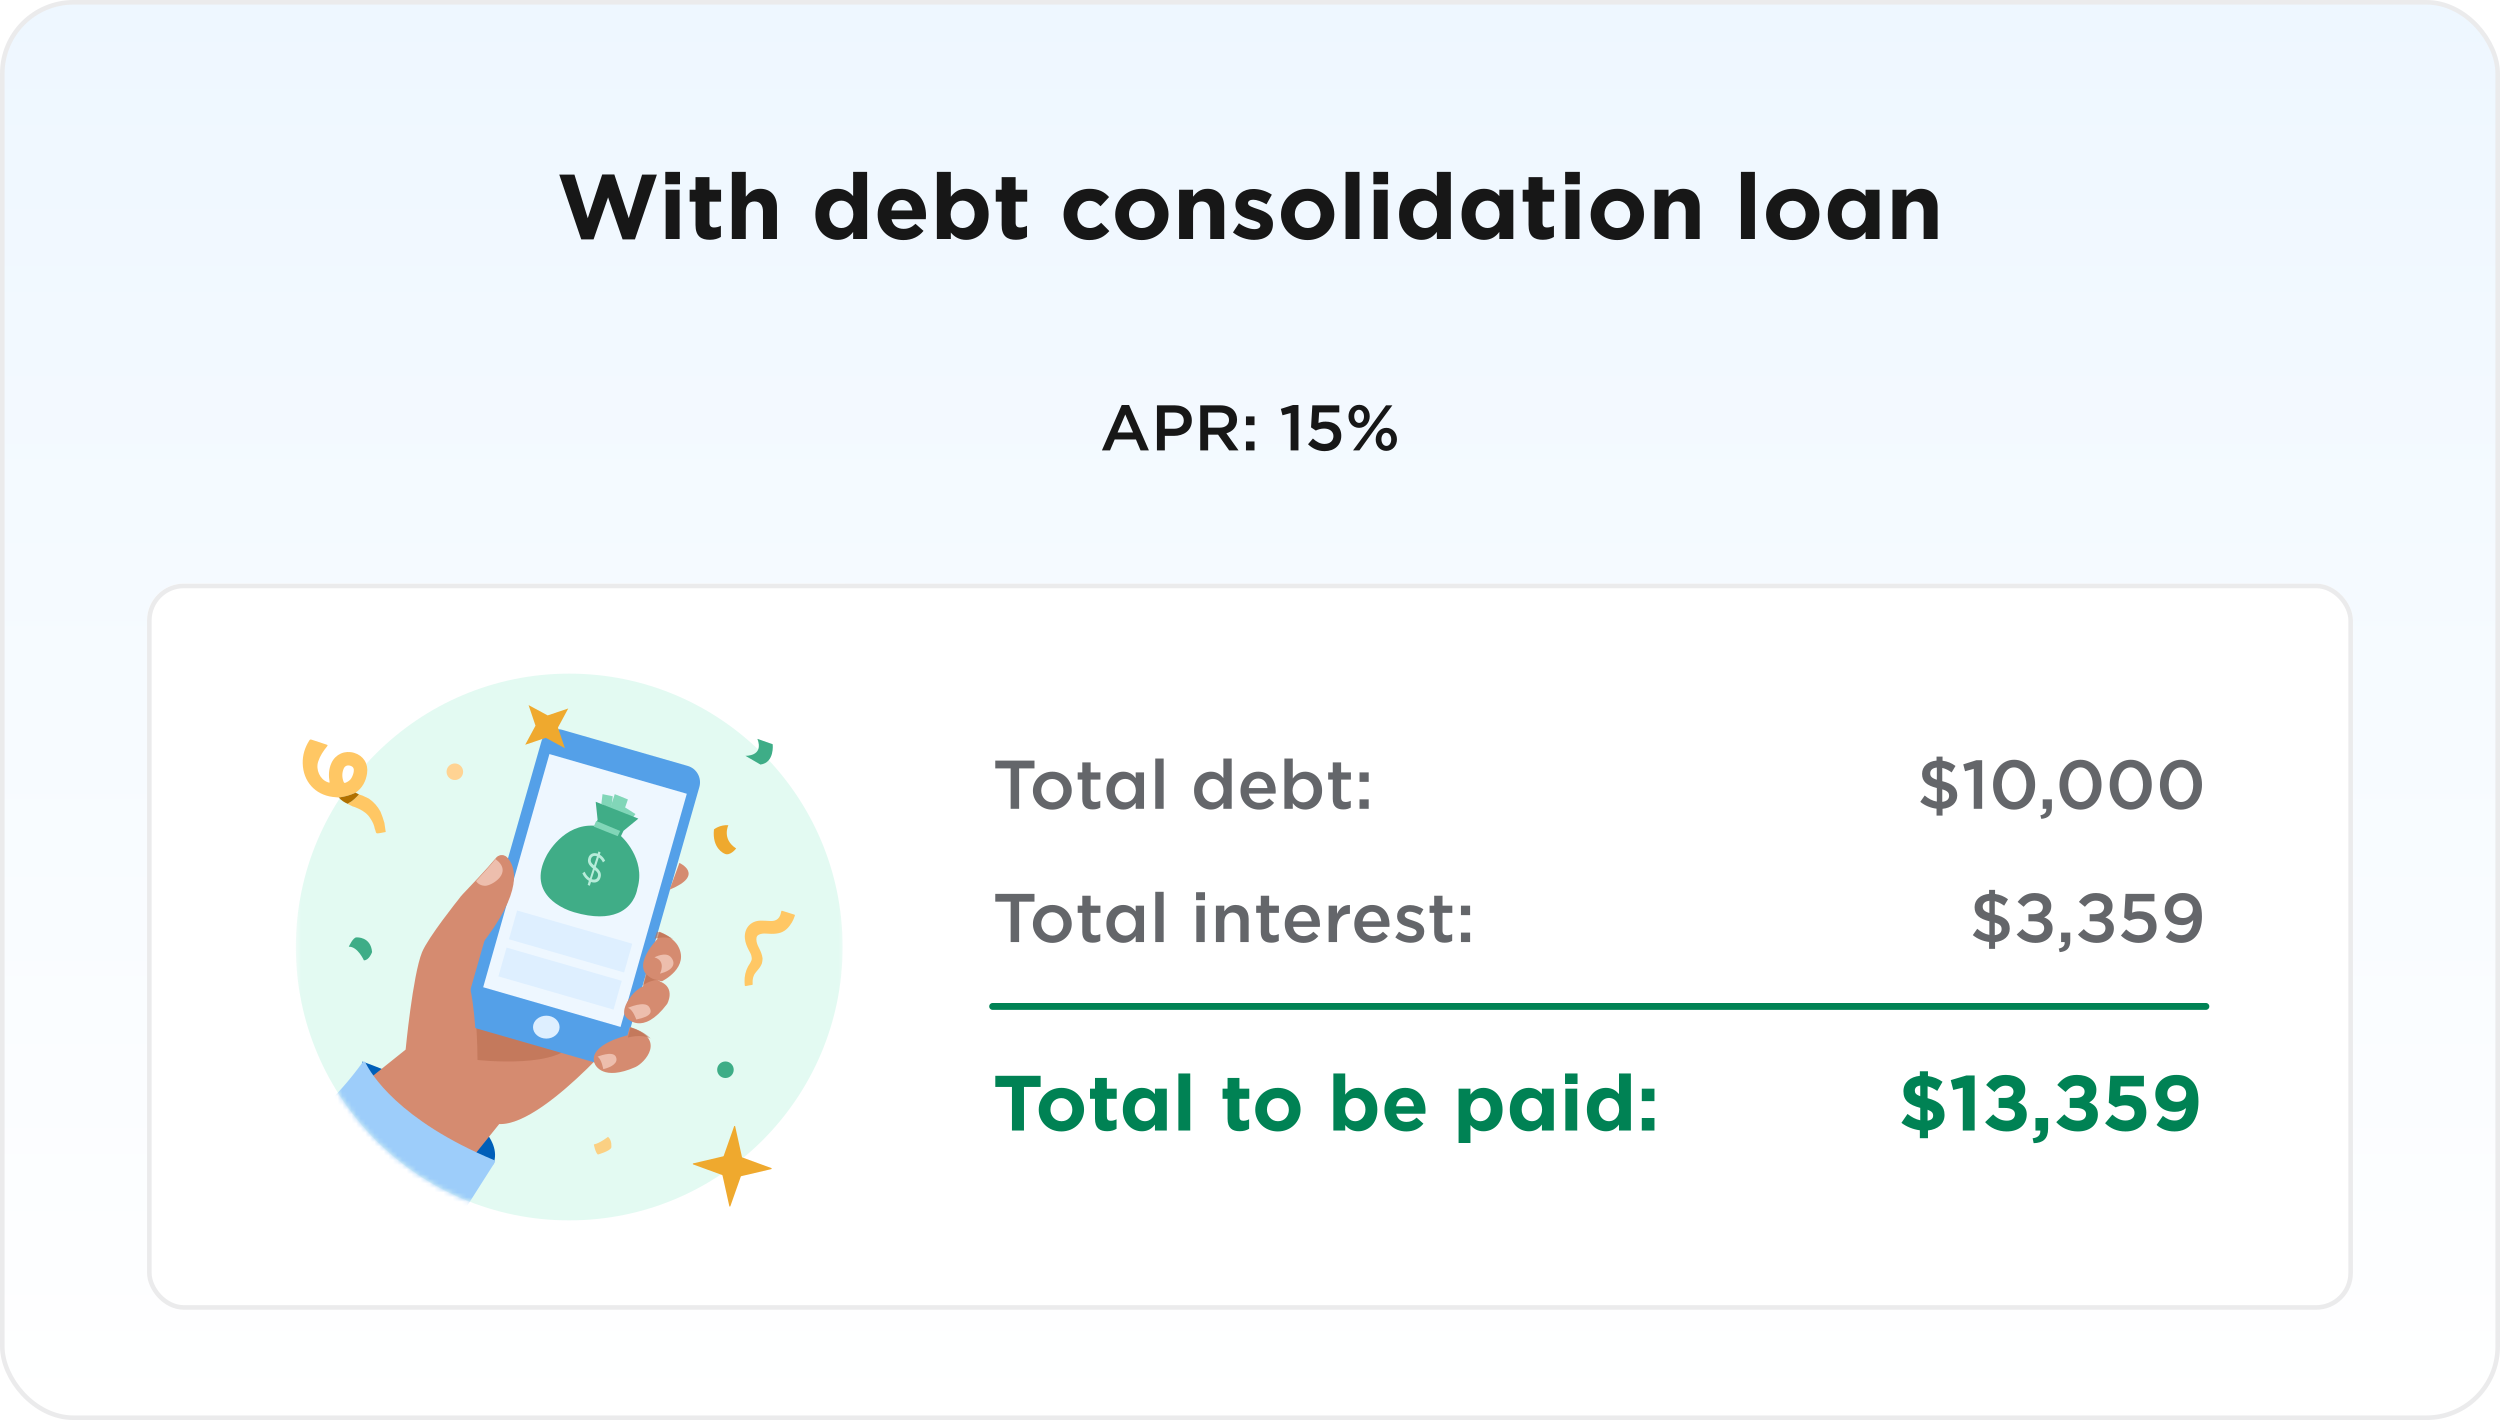 <svg width="544" height="309" viewBox="0 0 544 309" fill="none" xmlns="http://www.w3.org/2000/svg">
<rect x="0.5" y="0.5" width="543" height="308" rx="15.5" fill="url(#paint0_linear_4557_18614)"/>
<rect x="0.5" y="0.5" width="543" height="308" rx="15.5" stroke="#EBEBEC"/>
<path d="M126.479 52.1L121.699 38H124.999L127.899 47.48L131.039 37.96H133.679L136.819 47.48L139.719 38H142.939L138.159 52.1H135.479L132.319 42.94L129.159 52.1H126.479ZM144.768 40.1V37.4H147.968V40.1H144.768ZM144.848 52V41.28H147.888V52H144.848ZM154.463 52.18C152.603 52.18 151.343 51.44 151.343 48.96V43.88H150.063V41.28H151.343V38.54H154.383V41.28H156.903V43.88H154.383V48.46C154.383 49.16 154.683 49.5 155.363 49.5C155.923 49.5 156.423 49.36 156.863 49.12V51.56C156.223 51.94 155.483 52.18 154.463 52.18ZM159.244 52V37.4H162.284V42.8C162.984 41.9 163.884 41.08 165.424 41.08C167.724 41.08 169.064 42.6 169.064 45.06V52H166.024V46.02C166.024 44.58 165.344 43.84 164.184 43.84C163.024 43.84 162.284 44.58 162.284 46.02V52H159.244ZM182.301 52.2C179.801 52.2 177.421 50.24 177.421 46.66V46.62C177.421 43.04 179.761 41.08 182.301 41.08C183.921 41.08 184.921 41.82 185.641 42.68V37.4H188.681V52H185.641V50.46C184.901 51.46 183.881 52.2 182.301 52.2ZM183.081 49.62C184.501 49.62 185.681 48.44 185.681 46.66V46.62C185.681 44.84 184.501 43.66 183.081 43.66C181.661 43.66 180.461 44.82 180.461 46.62V46.66C180.461 48.44 181.661 49.62 183.081 49.62ZM196.577 52.24C193.357 52.24 190.977 49.98 190.977 46.7V46.66C190.977 43.6 193.157 41.08 196.277 41.08C199.857 41.08 201.497 43.86 201.497 46.9C201.497 47.14 201.477 47.42 201.457 47.7H193.997C194.297 49.08 195.257 49.8 196.617 49.8C197.637 49.8 198.377 49.48 199.217 48.7L200.957 50.24C199.957 51.48 198.517 52.24 196.577 52.24ZM193.957 45.8H198.537C198.357 44.44 197.557 43.52 196.277 43.52C195.017 43.52 194.197 44.42 193.957 45.8ZM210.242 52.2C208.622 52.2 207.622 51.46 206.902 50.6V52H203.862V37.4H206.902V42.82C207.642 41.82 208.662 41.08 210.242 41.08C212.742 41.08 215.122 43.04 215.122 46.62V46.66C215.122 50.24 212.782 52.2 210.242 52.2ZM209.462 49.62C210.882 49.62 212.082 48.46 212.082 46.66V46.62C212.082 44.84 210.882 43.66 209.462 43.66C208.042 43.66 206.862 44.84 206.862 46.62V46.66C206.862 48.44 208.042 49.62 209.462 49.62ZM221.078 52.18C219.218 52.18 217.958 51.44 217.958 48.96V43.88H216.678V41.28H217.958V38.54H220.998V41.28H223.518V43.88H220.998V48.46C220.998 49.16 221.298 49.5 221.978 49.5C222.538 49.5 223.038 49.36 223.478 49.12V51.56C222.838 51.94 222.098 52.18 221.078 52.18ZM237.015 52.24C233.795 52.24 231.435 49.76 231.435 46.7V46.66C231.435 43.6 233.775 41.08 237.055 41.08C239.075 41.08 240.335 41.76 241.335 42.88L239.475 44.88C238.795 44.16 238.115 43.7 237.035 43.7C235.515 43.7 234.435 45.04 234.435 46.62V46.66C234.435 48.3 235.495 49.62 237.155 49.62C238.175 49.62 238.875 49.18 239.615 48.48L241.395 50.28C240.355 51.42 239.155 52.24 237.015 52.24ZM248.448 52.24C245.128 52.24 242.668 49.78 242.668 46.7V46.66C242.668 43.58 245.148 41.08 248.488 41.08C251.808 41.08 254.268 43.54 254.268 46.62V46.66C254.268 49.74 251.788 52.24 248.448 52.24ZM248.488 49.62C250.228 49.62 251.268 48.28 251.268 46.7V46.66C251.268 45.08 250.128 43.7 248.448 43.7C246.708 43.7 245.668 45.04 245.668 46.62V46.66C245.668 48.24 246.808 49.62 248.488 49.62ZM256.569 52V41.28H259.609V42.8C260.309 41.9 261.209 41.08 262.749 41.08C265.049 41.08 266.389 42.6 266.389 45.06V52H263.349V46.02C263.349 44.58 262.669 43.84 261.509 43.84C260.349 43.84 259.609 44.58 259.609 46.02V52H256.569ZM272.89 52.2C271.39 52.2 269.71 51.7 268.29 50.58L269.59 48.58C270.75 49.42 271.97 49.86 272.97 49.86C273.85 49.86 274.25 49.54 274.25 49.06V49.02C274.25 48.36 273.21 48.14 272.03 47.78C270.53 47.34 268.83 46.64 268.83 44.56V44.52C268.83 42.34 270.59 41.12 272.75 41.12C274.11 41.12 275.59 41.58 276.75 42.36L275.59 44.46C274.53 43.84 273.47 43.46 272.69 43.46C271.95 43.46 271.57 43.78 271.57 44.2V44.24C271.57 44.84 272.59 45.12 273.75 45.52C275.25 46.02 276.99 46.74 276.99 48.7V48.74C276.99 51.12 275.21 52.2 272.89 52.2ZM284.529 52.24C281.209 52.24 278.749 49.78 278.749 46.7V46.66C278.749 43.58 281.229 41.08 284.569 41.08C287.889 41.08 290.349 43.54 290.349 46.62V46.66C290.349 49.74 287.869 52.24 284.529 52.24ZM284.569 49.62C286.309 49.62 287.349 48.28 287.349 46.7V46.66C287.349 45.08 286.209 43.7 284.529 43.7C282.789 43.7 281.749 45.04 281.749 46.62V46.66C281.749 48.24 282.889 49.62 284.569 49.62ZM292.791 52V37.4H295.831V52H292.791ZM298.846 40.1V37.4H302.046V40.1H298.846ZM298.926 52V41.28H301.966V52H298.926ZM309.321 52.2C306.821 52.2 304.441 50.24 304.441 46.66V46.62C304.441 43.04 306.781 41.08 309.321 41.08C310.941 41.08 311.941 41.82 312.661 42.68V37.4H315.701V52H312.661V50.46C311.921 51.46 310.901 52.2 309.321 52.2ZM310.101 49.62C311.521 49.62 312.701 48.44 312.701 46.66V46.62C312.701 44.84 311.521 43.66 310.101 43.66C308.681 43.66 307.481 44.82 307.481 46.62V46.66C307.481 48.44 308.681 49.62 310.101 49.62ZM322.917 52.2C320.417 52.2 318.037 50.24 318.037 46.66V46.62C318.037 43.04 320.377 41.08 322.917 41.08C324.537 41.08 325.537 41.82 326.257 42.68V41.28H329.297V52H326.257V50.46C325.517 51.46 324.497 52.2 322.917 52.2ZM323.697 49.62C325.117 49.62 326.297 48.44 326.297 46.66V46.62C326.297 44.84 325.117 43.66 323.697 43.66C322.277 43.66 321.077 44.82 321.077 46.62V46.66C321.077 48.44 322.277 49.62 323.697 49.62ZM335.733 52.18C333.873 52.18 332.613 51.44 332.613 48.96V43.88H331.333V41.28H332.613V38.54H335.653V41.28H338.173V43.88H335.653V48.46C335.653 49.16 335.953 49.5 336.633 49.5C337.193 49.5 337.693 49.36 338.133 49.12V51.56C337.493 51.94 336.753 52.18 335.733 52.18ZM340.574 40.1V37.4H343.774V40.1H340.574ZM340.654 52V41.28H343.694V52H340.654ZM351.909 52.24C348.589 52.24 346.129 49.78 346.129 46.7V46.66C346.129 43.58 348.609 41.08 351.949 41.08C355.269 41.08 357.729 43.54 357.729 46.62V46.66C357.729 49.74 355.249 52.24 351.909 52.24ZM351.949 49.62C353.689 49.62 354.729 48.28 354.729 46.7V46.66C354.729 45.08 353.589 43.7 351.909 43.7C350.169 43.7 349.129 45.04 349.129 46.62V46.66C349.129 48.24 350.269 49.62 351.949 49.62ZM360.03 52V41.28H363.07V42.8C363.77 41.9 364.67 41.08 366.21 41.08C368.51 41.08 369.85 42.6 369.85 45.06V52H366.81V46.02C366.81 44.58 366.13 43.84 364.97 43.84C363.81 43.84 363.07 44.58 363.07 46.02V52H360.03ZM378.827 52V37.4H381.867V52H378.827ZM390.082 52.24C386.762 52.24 384.302 49.78 384.302 46.7V46.66C384.302 43.58 386.782 41.08 390.122 41.08C393.442 41.08 395.902 43.54 395.902 46.62V46.66C395.902 49.74 393.422 52.24 390.082 52.24ZM390.122 49.62C391.862 49.62 392.902 48.28 392.902 46.7V46.66C392.902 45.08 391.762 43.7 390.082 43.7C388.342 43.7 387.302 45.04 387.302 46.62V46.66C387.302 48.24 388.442 49.62 390.122 49.62ZM402.604 52.2C400.104 52.2 397.724 50.24 397.724 46.66V46.62C397.724 43.04 400.064 41.08 402.604 41.08C404.224 41.08 405.224 41.82 405.944 42.68V41.28H408.984V52H405.944V50.46C405.204 51.46 404.184 52.2 402.604 52.2ZM403.384 49.62C404.804 49.62 405.984 48.44 405.984 46.66V46.62C405.984 44.84 404.804 43.66 403.384 43.66C401.964 43.66 400.764 44.82 400.764 46.62V46.66C400.764 48.44 401.964 49.62 403.384 49.62ZM411.8 52V41.28H414.84V42.8C415.54 41.9 416.44 41.08 417.98 41.08C420.28 41.08 421.62 42.6 421.62 45.06V52H418.58V46.02C418.58 44.58 417.9 43.84 416.74 43.84C415.58 43.84 414.84 44.58 414.84 46.02V52H411.8Z" fill="#171717"/>
<path d="M239.779 98L244.091 88.13H245.687L249.999 98H248.179L247.185 95.634H242.551L241.543 98H239.779ZM243.181 94.108H246.555L244.861 90.188L243.181 94.108ZM251.75 98V88.2H255.614C257.91 88.2 259.338 89.502 259.338 91.476V91.504C259.338 93.702 257.574 94.85 255.418 94.85H253.472V98H251.75ZM253.472 93.296H255.474C256.776 93.296 257.588 92.568 257.588 91.546V91.518C257.588 90.37 256.762 89.768 255.474 89.768H253.472V93.296ZM261.172 98V88.2H265.54C266.772 88.2 267.738 88.564 268.368 89.18C268.886 89.712 269.18 90.44 269.18 91.294V91.322C269.18 92.932 268.214 93.898 266.856 94.29L269.502 98H267.458L265.05 94.584H262.894V98H261.172ZM262.894 93.058H265.414C266.646 93.058 267.43 92.414 267.43 91.42V91.392C267.43 90.342 266.674 89.768 265.4 89.768H262.894V93.058ZM271.121 92.526V90.608H272.983V92.526H271.121ZM271.121 98V96.068H272.983V98H271.121ZM280.838 98V89.88L279.074 90.37L278.71 88.97L281.356 88.13H282.546V98H280.838ZM288.223 98.168C286.725 98.168 285.549 97.566 284.625 96.67L285.689 95.424C286.473 96.152 287.299 96.6 288.209 96.6C289.385 96.6 290.155 95.928 290.155 94.906V94.878C290.155 93.884 289.315 93.254 288.125 93.254C287.425 93.254 286.823 93.45 286.319 93.688L285.283 93.002L285.563 88.2H291.429V89.74H287.047L286.893 92.022C287.355 91.854 287.789 91.742 288.447 91.742C290.351 91.742 291.863 92.75 291.863 94.822V94.85C291.863 96.852 290.393 98.168 288.223 98.168ZM295.728 93.1C294.356 93.1 293.432 91.98 293.432 90.622V90.594C293.432 89.222 294.37 88.088 295.756 88.088C297.142 88.088 298.052 89.222 298.052 90.566V90.594C298.052 91.952 297.128 93.1 295.728 93.1ZM295.728 89.166C295.07 89.166 294.678 89.81 294.678 90.566V90.594C294.678 91.392 295.126 92.022 295.756 92.022C296.414 92.022 296.806 91.378 296.806 90.622V90.594C296.806 89.81 296.358 89.166 295.728 89.166ZM298.276 92.792L301.594 88.2H302.98L299.116 93.422L295.812 98H294.426L298.276 92.792ZM301.65 98.112C300.278 98.112 299.354 96.992 299.354 95.634V95.606C299.354 94.234 300.292 93.1 301.678 93.1C303.05 93.1 303.974 94.234 303.974 95.578V95.606C303.974 96.964 303.036 98.112 301.65 98.112ZM301.678 97.034C302.336 97.034 302.728 96.39 302.728 95.634V95.606C302.728 94.822 302.28 94.178 301.65 94.178C300.992 94.178 300.6 94.822 300.6 95.578V95.606C300.6 96.404 301.048 97.034 301.678 97.034Z" fill="#171717"/>
<g filter="url(#filter0_d_4557_18614)">
<g clip-path="url(#clip0_4557_18614)">
<rect x="32" y="119" width="480" height="158" rx="8" fill="white"/>
<rect width="152" height="158" transform="translate(32 119)" fill="white"/>
<g clip-path="url(#clip1_4557_18614)">
<mask id="mask0_4557_18614" style="mask-type:luminance" maskUnits="userSpaceOnUse" x="64" y="138" width="120" height="121">
<path d="M183.63 138.006H64.375V258.006H183.63V138.006Z" fill="white"/>
</mask>
<g mask="url(#mask0_4557_18614)">
<path d="M123.863 257.557C156.718 257.557 183.352 230.923 183.352 198.068C183.352 165.214 156.718 138.58 123.863 138.58C91.009 138.58 64.375 165.214 64.375 198.068C64.375 230.923 91.009 257.557 123.863 257.557Z" fill="#E3FAF2"/>
<mask id="mask1_4557_18614" style="mask-type:luminance" maskUnits="userSpaceOnUse" x="64" y="138" width="120" height="121">
<path d="M183.352 138.58H64.375V258.006H183.352V138.58Z" fill="white"/>
</mask>
<g mask="url(#mask1_4557_18614)">
<path d="M78.818 222.985C78.818 222.985 111.484 234.245 107.367 245.288L102.41 249.582L79.367 228.793L78.818 222.985Z" fill="#005FB9"/>
<path d="M76.674 229.683L100.853 246.258L108.631 236.589C113.988 236.866 122.116 230.045 127.748 224.549C128.144 224.164 128.524 223.779 128.89 223.409C132.04 220.253 134.156 217.79 134.156 217.79L109.285 194.818L106.956 196.358H105.328C115.845 183.702 112.07 180.592 110.183 178.575C109.909 178.285 109.534 178.117 109.138 178.105C108.742 178.094 108.357 178.24 108.067 178.513C108.023 178.556 107.982 178.602 107.946 178.652C106.119 180.9 102.086 185.118 100.701 186.566C100.382 186.904 100.087 187.264 99.818 187.643C99.818 187.643 93.151 195.958 91.827 199.222C89.818 204.21 88.265 220.392 88.265 220.392L76.674 229.683Z" fill="#D58B70"/>
<path opacity="0.6" d="M103.596 214.674C103.596 214.674 103.905 218.613 103.905 222.65C103.905 222.65 122.852 224.825 125.07 218.101L103.596 214.674Z" fill="#B96C4F"/>
<path d="M131.07 223.67L103.796 215.824C102.854 215.553 102.058 214.918 101.582 214.058C101.107 213.198 100.991 212.185 101.259 211.239L117.8 153.363C118.071 152.418 118.704 151.62 119.561 151.143C120.418 150.666 121.429 150.55 122.372 150.819L149.651 158.665C150.592 158.937 151.387 159.573 151.861 160.433C152.336 161.292 152.451 162.305 152.183 163.25L135.647 221.126C135.514 221.596 135.29 222.034 134.988 222.415C134.686 222.798 134.311 223.117 133.886 223.353C133.461 223.589 132.993 223.739 132.51 223.793C132.027 223.848 131.537 223.806 131.07 223.67Z" fill="#54A0E8"/>
<path d="M119.554 156.083L105.139 206.821L135.033 215.462L149.449 164.723L119.554 156.083Z" fill="#EEF7FF"/>
<mask id="mask2_4557_18614" style="mask-type:alpha" maskUnits="userSpaceOnUse" x="64" y="138" width="120" height="120">
<path d="M123.863 257.557C156.718 257.557 183.352 230.923 183.352 198.068C183.352 165.214 156.718 138.58 123.863 138.58C91.009 138.58 64.375 165.214 64.375 198.068C64.375 230.923 91.009 257.557 123.863 257.557Z" fill="#FFE2AE"/>
</mask>
<g mask="url(#mask2_4557_18614)">
<path d="M79.499 223.187C80.667 225.597 86.675 235.756 107.523 244.45C107.603 244.488 107.665 244.554 107.699 244.636C107.732 244.717 107.735 244.809 107.705 244.892C107.705 244.907 107.69 244.922 107.675 244.938L94.156 266.185C94.156 266.185 82.943 266.902 71.427 259.916C62.99 254.791 60.517 240.789 60.654 240.697C66.753 236.625 73.338 230.935 78.922 223.126C78.975 223.054 79.053 223.005 79.142 222.991C79.23 222.976 79.32 222.998 79.392 223.05C79.443 223.081 79.481 223.13 79.499 223.187Z" fill="#9DCDFA"/>
</g>
<path d="M118.875 217.999C120.472 217.999 121.766 216.883 121.766 215.506C121.766 214.129 120.472 213.013 118.875 213.013C117.279 213.013 115.984 214.129 115.984 215.506C115.984 216.883 117.279 217.999 118.875 217.999Z" fill="#DEEFFF"/>
<path d="M94.511 195.235L104.355 198.052C114.107 185.833 112.208 180.572 110.37 178.58C110.097 178.287 109.722 178.117 109.327 178.105C108.932 178.094 108.548 178.242 108.259 178.518C108.214 178.561 108.173 178.607 108.137 178.658L108.122 178.673C107.165 179.856 105.616 181.584 104.157 183.172C102.82 184.619 101.545 185.958 100.891 186.658C100.569 186.996 100.274 187.36 100.01 187.748C100.025 187.748 96.911 191.686 94.511 195.235Z" fill="#D58B70"/>
<path d="M143.468 194.727L143.009 196.366C143.009 196.366 135.457 204.091 144.031 205.531C144.031 205.531 150.369 202.451 147.407 197.623C147.407 197.608 146.237 195.769 143.468 194.727Z" fill="#D58B70"/>
<path d="M143.692 205.597L140.713 203.869L139.9 206.668C137.677 207.511 134.975 211.524 136.05 213.109C136.37 213.58 139.754 217.636 145.173 210.453C145.173 210.453 147.105 207.025 143.692 205.597Z" fill="#D58B70"/>
<path d="M137.032 215.506L136.537 217.289C136.537 217.289 128.077 219.195 129.326 223.25C129.549 223.982 131.303 227.244 138.232 224.21C140.214 223.357 145.269 217.991 137.032 215.506Z" fill="#D58B70"/>
<path d="M145.718 185.585L147.836 179.767C147.836 179.767 153.549 182.373 145.718 185.585Z" fill="#D58B70"/>
<path d="M143.607 203.87C143.607 203.87 145.066 201.088 142.415 200.323C142.415 200.323 144.888 198.952 146.027 200.323C147.166 201.694 146.454 203.144 143.607 203.87Z" fill="#EDBEAD"/>
<path d="M131.267 224.647C131.267 224.647 130.916 222.467 130.025 221.935C130.025 221.935 133.328 220.567 134 221.923C134.673 223.279 133.036 224.236 131.267 224.647Z" fill="#EDBEAD"/>
<path d="M103.596 183.715C103.596 183.715 104.147 184.737 105.556 184.753C106.965 184.77 111.84 181.902 107.824 178.936L107.807 178.952C106.803 180.221 105.151 182.034 103.596 183.715Z" fill="#EDBEAD"/>
<path d="M138.45 213.843C138.45 213.843 137.723 211.618 136.633 211.316C136.633 211.316 140.298 209.659 141.262 211.122C141.862 212.09 141.989 213.13 138.45 213.843Z" fill="#EDBEAD"/>
<path d="M103.596 218.829C103.596 218.829 103.21 207.133 101.153 203.579C99.096 200.024 94.511 215.166 94.511 215.166L103.596 218.829Z" fill="#D58B70"/>
<path opacity="0.6" d="M142.415 196.287C142.415 196.287 144.772 195.543 146.545 196.389C146.545 196.389 144.754 195.164 142.963 194.727L142.415 196.287Z" fill="#B96C4F"/>
<path opacity="0.6" d="M143.24 205.194C143.24 205.194 141.974 205.443 140.518 203.869L139.936 206.363C139.936 206.363 141.227 205.365 143.24 205.194Z" fill="#B96C4F"/>
<path opacity="0.6" d="M136.633 217.769C136.633 217.769 139.606 216.906 141.588 217.999C141.588 217.999 140.349 216.503 137.217 215.506L136.633 217.769Z" fill="#B96C4F"/>
<path d="M133.767 164.806L136.633 165.958L135.292 169.792L132.503 168.735L133.767 164.806Z" fill="#81D6B8"/>
<path d="M130.851 166.94L131.111 164.806L133.329 165.27L133.012 168.13L130.851 166.94Z" fill="#81D6B8"/>
<path d="M134.154 168.863L135.397 167.3L138.284 169.138L137.146 170.624L134.154 168.863Z" fill="#81D6B8"/>
<path d="M135.155 190.343C134.888 190.493 134.608 190.621 134.32 190.728C132.271 191.559 129.26 191.774 124.894 190.497C123.463 190.079 122.115 189.429 120.906 188.574C120.461 188.255 120.044 187.9 119.66 187.513C117.753 185.575 116.587 182.559 118.982 178.083C118.982 178.083 122.576 171.114 129.481 171.684L130.032 170.376V170.33L129.623 166.469L138.907 170.13L135.739 172.73L135.676 172.776L135.124 173.93C135.124 173.93 140.657 178.821 138.686 185.375C138.682 185.39 138.292 188.62 135.155 190.343Z" fill="#40AD87"/>
<path d="M134.414 173.949L129.2 171.874L129.71 170.667V170.624L134.982 172.84L134.923 172.883L134.414 173.949Z" fill="#81D6B8"/>
<path d="M128.135 183.661C127.528 183.311 127.033 182.742 126.722 182.038L127.217 181.68C127.509 182.329 127.844 182.79 128.354 183.114L129.039 180.996C128.063 180.228 127.756 179.545 128.033 178.674V178.657C128.31 177.786 129.156 177.427 130.059 177.769L130.22 177.273L130.686 177.478L130.526 177.991C131.015 178.274 131.417 178.727 131.677 179.289L131.196 179.664C130.991 179.212 130.683 178.834 130.307 178.571L129.637 180.655C130.642 181.44 130.934 182.141 130.657 182.995V183.012C130.365 183.917 129.535 184.258 128.602 183.917L128.34 184.754L127.873 184.549L128.135 183.661ZM129.899 178.332C129.287 178.093 128.777 178.332 128.616 178.845V178.862C128.456 179.34 128.543 179.733 129.258 180.313L129.899 178.332ZM130.074 182.773V182.755C130.234 182.26 130.132 181.867 129.403 181.287L128.748 183.302C129.389 183.541 129.899 183.319 130.074 182.773Z" fill="#B7ECDA"/>
<path d="M112.522 190.123L110.746 196.387L135.807 203.616L137.583 197.352L112.522 190.123Z" fill="#DEEFFF"/>
<path d="M110.228 198.199L108.452 204.463L133.513 211.692L135.289 205.428L110.228 198.199Z" fill="#DEEFFF"/>
<path d="M73.719 165.541C73.266 165.498 72.812 165.469 72.362 165.41C68.531 164.908 65.971 162.028 65.869 158.114C65.822 156.312 66.334 154.67 67.287 153.154C67.413 152.954 67.525 152.854 67.796 152.949C68.87 153.325 69.952 153.678 71.037 154.019C71.343 154.114 71.347 154.201 71.155 154.434C70.338 155.424 69.639 156.489 69.236 157.72C68.658 159.488 69.635 161.609 71.286 162.197C71.426 162.247 71.564 162.323 71.729 162.27C71.474 160.804 71.497 159.363 72.142 157.987C73.026 156.099 75.037 155.217 77.057 155.819C79.063 156.418 80.187 158.172 79.877 160.274C79.619 162.016 78.849 163.469 77.37 164.493C76.209 165.041 74.987 165.374 73.719 165.541ZM76.275 161.586C76.595 161.192 76.866 160.542 76.966 159.966C77.09 159.253 76.866 158.834 76.255 158.636C75.614 158.427 75.044 158.639 74.783 159.265C74.386 160.215 74.399 161.186 74.78 162.149C74.865 162.365 74.98 162.401 75.195 162.318C75.631 162.15 75.998 161.894 76.275 161.586Z" fill="#FFC764"/>
<path d="M76.723 167.478C76.388 167.256 75.979 167.174 75.663 166.916C75.734 166.861 75.799 166.795 75.877 166.754C76.763 166.294 77.447 165.595 78.108 164.87C78.363 164.953 78.619 165.035 78.875 165.118C79.341 165.339 79.808 165.559 80.274 165.78C81.349 166.523 82.184 167.477 82.8 168.627C83.148 169.421 83.404 170.248 83.648 171.079C83.743 171.733 83.839 172.388 83.935 173.043C83.507 173.125 83.081 173.218 82.65 173.286C81.851 173.411 81.851 173.404 81.656 172.599C81.638 172.528 81.597 172.462 81.567 172.393C81.426 171.585 81.106 170.851 80.644 170.176C80.038 169.139 79.113 168.479 78.049 167.984C77.611 167.804 77.193 167.573 76.723 167.478Z" fill="#FFC764"/>
<path d="M78.107 164.87C77.446 165.595 76.763 166.294 75.876 166.754C75.798 166.794 75.734 166.861 75.663 166.915C74.919 166.592 74.245 166.169 73.718 165.54C74.987 165.373 76.208 165.041 77.368 164.492C77.614 164.618 77.861 164.744 78.107 164.87Z" fill="#B07000"/>
<path d="M158.494 171.556C158.494 171.556 156.997 174.58 160.19 176.622C160.19 176.622 158.829 178.443 157.596 177.728C157.596 177.728 154.901 176.634 155.359 172.482C155.359 172.482 156.588 171.441 158.494 171.556Z" fill="#EFA92E"/>
<path d="M164.81 152.774L168.141 153.948C168.141 153.948 168.597 157.943 165.476 158.37L162.19 156.46C162.19 156.46 166.292 156.645 164.81 152.774Z" fill="#3EAD87"/>
<path d="M157.855 226.58C158.85 226.58 159.657 225.773 159.657 224.777C159.657 223.782 158.85 222.975 157.855 222.975C156.859 222.975 156.052 223.782 156.052 224.777C156.052 225.773 156.859 226.58 157.855 226.58Z" fill="#3EAD87"/>
<path d="M98.972 161.736C99.968 161.736 100.775 160.929 100.775 159.933C100.775 158.938 99.968 158.131 98.972 158.131C97.977 158.131 97.17 158.938 97.17 159.933C97.17 160.929 97.977 161.736 98.972 161.736Z" fill="#FFD393"/>
<path d="M165.938 200.563C165.845 199.704 165.494 198.937 165.107 198.179C164.824 197.625 164.596 197.048 164.585 196.411C164.575 195.799 164.816 195.457 165.401 195.271C165.985 195.085 166.58 195.124 167.179 195.172C167.939 195.233 168.697 195.224 169.448 195.059C170.8 194.761 171.641 193.841 172.317 192.719C172.582 192.28 172.772 191.806 172.934 191.321C172.973 191.205 173.042 191.08 172.835 191.017C171.983 190.757 171.132 190.487 170.284 190.212C170.086 190.148 170.023 190.164 169.982 190.403C169.762 191.72 169.058 192.476 167.675 192.414C166.958 192.382 166.241 192.321 165.525 192.329C163.322 192.355 161.87 194.026 162.091 196.233C162.182 197.14 162.514 197.958 162.932 198.752C163.178 199.221 163.483 199.667 163.54 200.215C163.643 200.583 163.581 200.928 163.389 201.253C163.342 201.35 163.309 201.457 163.247 201.543C162.554 202.511 162.151 203.587 162.037 204.771C162.011 205.28 162.003 205.787 162.045 206.296C162.063 206.52 162.097 206.618 162.365 206.553C162.804 206.446 163.256 206.389 163.703 206.312C163.834 206.212 163.774 206.075 163.769 205.952C163.731 205.119 163.862 204.334 164.406 203.663C164.587 203.439 164.762 203.21 164.951 202.993C165.307 202.582 165.605 202.136 165.793 201.622C165.878 201.274 165.927 200.921 165.938 200.563Z" fill="#FFC764"/>
<path d="M77.611 195.973C77.611 195.973 80.684 195.777 80.964 199.169C80.964 199.169 80.323 201.01 79.182 200.97C79.182 200.97 77.834 197.934 75.9 198.005C75.9 198.005 76.826 195.901 77.611 195.973Z" fill="#3EAD87"/>
<path d="M132.308 239.372C132.308 239.372 130.484 240.805 129.219 241.028C129.219 241.028 129.525 242.785 130.099 243.232C130.099 243.232 132.768 242.484 133.023 241.701C133.023 241.701 133.243 240.16 132.308 239.372Z" fill="#FBD083"/>
<path d="M121.408 150.321L123.65 146.165L119.174 147.671L115.018 145.429L116.525 149.905L114.282 154.061L118.758 152.554L122.914 154.797L121.408 150.321Z" fill="#EFA92E"/>
</g>
<path d="M150.844 245.147L157.383 243.612C157.422 243.604 157.456 243.572 157.47 243.534L159.743 237.077C159.784 236.964 159.945 236.973 159.973 237.091L161.456 243.773C161.465 243.813 161.495 243.848 161.533 243.862L167.841 246.168C167.953 246.21 167.942 246.375 167.827 246.403L161.288 247.937C161.249 247.946 161.215 247.977 161.202 248.016L158.929 254.471C158.888 254.586 158.726 254.576 158.699 254.458L157.216 247.777C157.207 247.737 157.177 247.702 157.138 247.688L150.831 245.381C150.719 245.34 150.73 245.175 150.845 245.146L150.844 245.147Z" fill="#EFA92E"/>
</g>
</g>
<path d="M219.915 168V159.21H216.57V157.5H225.105V159.21H221.76V168H219.915ZM228.963 168.18C226.548 168.18 224.763 166.335 224.763 164.085V164.055C224.763 161.79 226.563 159.915 228.993 159.915C231.423 159.915 233.208 161.76 233.208 164.025V164.055C233.208 166.305 231.408 168.18 228.963 168.18ZM228.993 166.59C230.463 166.59 231.393 165.45 231.393 164.085V164.055C231.393 162.66 230.388 161.505 228.963 161.505C227.508 161.505 226.578 162.645 226.578 164.025V164.055C226.578 165.435 227.583 166.59 228.993 166.59ZM237.787 168.135C236.452 168.135 235.507 167.55 235.507 165.81V161.64H234.502V160.08H235.507V157.905H237.322V160.08H239.452V161.64H237.322V165.525C237.322 166.23 237.682 166.515 238.297 166.515C238.702 166.515 239.062 166.425 239.422 166.245V167.73C238.972 167.985 238.477 168.135 237.787 168.135ZM244.424 168.165C242.564 168.165 240.749 166.68 240.749 164.055V164.025C240.749 161.4 242.534 159.915 244.424 159.915C245.729 159.915 246.554 160.56 247.124 161.31V160.08H248.939V168H247.124V166.68C246.539 167.505 245.714 168.165 244.424 168.165ZM244.859 166.59C246.074 166.59 247.154 165.57 247.154 164.055V164.025C247.154 162.495 246.074 161.49 244.859 161.49C243.614 161.49 242.579 162.465 242.579 164.025V164.055C242.579 165.585 243.629 166.59 244.859 166.59ZM251.383 168V157.05H253.213V168H251.383ZM263.502 168.165C261.642 168.165 259.827 166.68 259.827 164.055V164.025C259.827 161.4 261.612 159.915 263.502 159.915C264.807 159.915 265.632 160.56 266.202 161.31V157.05H268.017V168H266.202V166.68C265.617 167.505 264.792 168.165 263.502 168.165ZM263.937 166.59C265.152 166.59 266.232 165.57 266.232 164.055V164.025C266.232 162.495 265.152 161.49 263.937 161.49C262.692 161.49 261.657 162.465 261.657 164.025V164.055C261.657 165.585 262.707 166.59 263.937 166.59ZM274 168.18C271.705 168.18 269.935 166.515 269.935 164.07V164.04C269.935 161.775 271.54 159.915 273.805 159.915C276.325 159.915 277.6 161.895 277.6 164.175C277.6 164.34 277.585 164.505 277.57 164.685H271.75C271.945 165.975 272.86 166.695 274.03 166.695C274.915 166.695 275.545 166.365 276.175 165.75L277.24 166.695C276.49 167.595 275.455 168.18 274 168.18ZM271.735 163.485H275.8C275.68 162.315 274.99 161.4 273.79 161.4C272.68 161.4 271.9 162.255 271.735 163.485ZM284.013 168.165C282.693 168.165 281.868 167.505 281.313 166.77V168H279.483V157.05H281.313V161.4C281.898 160.575 282.723 159.915 284.013 159.915C285.873 159.915 287.688 161.385 287.688 164.025V164.055C287.688 166.68 285.888 168.165 284.013 168.165ZM283.578 166.59C284.823 166.59 285.843 165.615 285.843 164.055V164.025C285.843 162.495 284.793 161.49 283.578 161.49C282.348 161.49 281.268 162.51 281.268 164.025V164.055C281.268 165.57 282.348 166.59 283.578 166.59ZM292.291 168.135C290.956 168.135 290.011 167.55 290.011 165.81V161.64H289.006V160.08H290.011V157.905H291.826V160.08H293.956V161.64H291.826V165.525C291.826 166.23 292.186 166.515 292.801 166.515C293.206 166.515 293.566 166.425 293.926 166.245V167.73C293.476 167.985 292.981 168.135 292.291 168.135ZM295.833 162.135V160.08H297.828V162.135H295.833ZM295.833 168V165.93H297.828V168H295.833Z" fill="#64666A"/>
<path d="M425.518 158.67L424.678 160.08C424.018 159.6 423.328 159.255 422.638 159.105V161.985C424.918 162.555 425.893 163.455 425.893 165.06V165.09C425.893 166.725 424.603 167.82 422.698 168V169.47H421.393V167.97C420.088 167.82 418.858 167.295 417.853 166.485L418.813 165.105C419.668 165.81 420.478 166.26 421.453 166.425V163.47C419.263 162.915 418.243 162.09 418.243 160.395V160.38C418.243 158.76 419.518 157.665 421.393 157.5V156.63H422.698V157.53C423.778 157.665 424.678 158.055 425.518 158.67ZM424.123 165.165C424.123 164.505 423.793 164.1 422.638 163.755V166.485C423.598 166.38 424.123 165.915 424.123 165.195V165.165ZM420.013 160.275C420.013 160.905 420.298 161.31 421.453 161.67V159.015C420.493 159.105 420.013 159.615 420.013 160.26V160.275ZM429.487 168V159.3L427.597 159.825L427.207 158.325L430.042 157.425H431.317V168H429.487ZM438.255 168.18C435.495 168.18 433.695 165.78 433.695 162.78V162.75C433.695 159.75 435.525 157.32 438.285 157.32C441.03 157.32 442.845 159.72 442.845 162.72V162.75C442.845 165.75 441.015 168.18 438.255 168.18ZM438.285 166.515C439.92 166.515 440.94 164.835 440.94 162.78V162.75C440.94 160.68 439.875 158.985 438.255 158.985C436.635 158.985 435.6 160.65 435.6 162.72V162.75C435.6 164.82 436.65 166.515 438.285 166.515ZM444.181 170.19L443.986 169.41C444.901 169.23 445.336 168.765 445.276 168H444.496V165.93H446.491V167.685C446.491 169.35 445.696 170.055 444.181 170.19ZM452.702 168.18C449.942 168.18 448.142 165.78 448.142 162.78V162.75C448.142 159.75 449.972 157.32 452.732 157.32C455.477 157.32 457.292 159.72 457.292 162.72V162.75C457.292 165.75 455.462 168.18 452.702 168.18ZM452.732 166.515C454.367 166.515 455.387 164.835 455.387 162.78V162.75C455.387 160.68 454.322 158.985 452.702 158.985C451.082 158.985 450.047 160.65 450.047 162.72V162.75C450.047 164.82 451.097 166.515 452.732 166.515ZM463.631 168.18C460.871 168.18 459.071 165.78 459.071 162.78V162.75C459.071 159.75 460.901 157.32 463.661 157.32C466.406 157.32 468.221 159.72 468.221 162.72V162.75C468.221 165.75 466.391 168.18 463.631 168.18ZM463.661 166.515C465.296 166.515 466.316 164.835 466.316 162.78V162.75C466.316 160.68 465.251 158.985 463.631 158.985C462.011 158.985 460.976 160.65 460.976 162.72V162.75C460.976 164.82 462.026 166.515 463.661 166.515ZM474.561 168.18C471.801 168.18 470.001 165.78 470.001 162.78V162.75C470.001 159.75 471.831 157.32 474.591 157.32C477.336 157.32 479.151 159.72 479.151 162.72V162.75C479.151 165.75 477.321 168.18 474.561 168.18ZM474.591 166.515C476.226 166.515 477.246 164.835 477.246 162.78V162.75C477.246 160.68 476.181 158.985 474.561 158.985C472.941 158.985 471.906 160.65 471.906 162.72V162.75C471.906 164.82 472.956 166.515 474.591 166.515Z" fill="#64666A"/>
<path d="M219.915 197V188.21H216.57V186.5H225.105V188.21H221.76V197H219.915ZM228.963 197.18C226.548 197.18 224.763 195.335 224.763 193.085V193.055C224.763 190.79 226.563 188.915 228.993 188.915C231.423 188.915 233.208 190.76 233.208 193.025V193.055C233.208 195.305 231.408 197.18 228.963 197.18ZM228.993 195.59C230.463 195.59 231.393 194.45 231.393 193.085V193.055C231.393 191.66 230.388 190.505 228.963 190.505C227.508 190.505 226.578 191.645 226.578 193.025V193.055C226.578 194.435 227.583 195.59 228.993 195.59ZM237.787 197.135C236.452 197.135 235.507 196.55 235.507 194.81V190.64H234.502V189.08H235.507V186.905H237.322V189.08H239.452V190.64H237.322V194.525C237.322 195.23 237.682 195.515 238.297 195.515C238.702 195.515 239.062 195.425 239.422 195.245V196.73C238.972 196.985 238.477 197.135 237.787 197.135ZM244.424 197.165C242.564 197.165 240.749 195.68 240.749 193.055V193.025C240.749 190.4 242.534 188.915 244.424 188.915C245.729 188.915 246.554 189.56 247.124 190.31V189.08H248.939V197H247.124V195.68C246.539 196.505 245.714 197.165 244.424 197.165ZM244.859 195.59C246.074 195.59 247.154 194.57 247.154 193.055V193.025C247.154 191.495 246.074 190.49 244.859 190.49C243.614 190.49 242.579 191.465 242.579 193.025V193.055C242.579 194.585 243.629 195.59 244.859 195.59ZM251.383 197V186.05H253.213V197H251.383ZM260.262 187.865V186.14H262.212V187.865H260.262ZM260.322 197V189.08H262.152V197H260.322ZM264.584 197V189.08H266.414V190.295C266.924 189.56 267.659 188.915 268.889 188.915C270.674 188.915 271.709 190.115 271.709 191.945V197H269.894V192.5C269.894 191.27 269.279 190.565 268.199 190.565C267.149 190.565 266.414 191.3 266.414 192.53V197H264.584ZM276.63 197.135C275.295 197.135 274.35 196.55 274.35 194.81V190.64H273.345V189.08H274.35V186.905H276.165V189.08H278.295V190.64H276.165V194.525C276.165 195.23 276.525 195.515 277.14 195.515C277.545 195.515 277.905 195.425 278.265 195.245V196.73C277.815 196.985 277.32 197.135 276.63 197.135ZM283.628 197.18C281.333 197.18 279.563 195.515 279.563 193.07V193.04C279.563 190.775 281.168 188.915 283.433 188.915C285.953 188.915 287.228 190.895 287.228 193.175C287.228 193.34 287.213 193.505 287.198 193.685H281.378C281.573 194.975 282.488 195.695 283.658 195.695C284.543 195.695 285.173 195.365 285.803 194.75L286.868 195.695C286.118 196.595 285.083 197.18 283.628 197.18ZM281.363 192.485H285.428C285.308 191.315 284.618 190.4 283.418 190.4C282.308 190.4 281.528 191.255 281.363 192.485ZM289.11 197V189.08H290.94V190.865C291.435 189.68 292.35 188.87 293.745 188.93V190.85H293.64C292.05 190.85 290.94 191.885 290.94 193.985V197H289.11ZM298.763 197.18C296.468 197.18 294.698 195.515 294.698 193.07V193.04C294.698 190.775 296.303 188.915 298.568 188.915C301.088 188.915 302.363 190.895 302.363 193.175C302.363 193.34 302.348 193.505 302.333 193.685H296.513C296.708 194.975 297.623 195.695 298.793 195.695C299.678 195.695 300.308 195.365 300.938 194.75L302.003 195.695C301.253 196.595 300.218 197.18 298.763 197.18ZM296.498 192.485H300.563C300.443 191.315 299.753 190.4 298.553 190.4C297.443 190.4 296.663 191.255 296.498 192.485ZM306.976 197.15C305.851 197.15 304.606 196.76 303.616 195.965L304.426 194.735C305.296 195.38 306.211 195.71 307.021 195.71C307.801 195.71 308.251 195.38 308.251 194.855V194.825C308.251 194.21 307.411 194 306.481 193.715C305.311 193.385 304.006 192.905 304.006 191.405V191.375C304.006 189.86 305.251 188.945 306.826 188.945C307.816 188.945 308.896 189.29 309.736 189.845L309.016 191.135C308.251 190.67 307.441 190.385 306.781 190.385C306.076 190.385 305.671 190.73 305.671 191.165V191.195C305.671 191.78 306.526 192.02 307.456 192.32C308.611 192.68 309.916 193.205 309.916 194.63V194.66C309.916 196.325 308.626 197.15 306.976 197.15ZM314.359 197.135C313.024 197.135 312.079 196.55 312.079 194.81V190.64H311.074V189.08H312.079V186.905H313.894V189.08H316.024V190.64H313.894V194.525C313.894 195.23 314.254 195.515 314.869 195.515C315.274 195.515 315.634 195.425 315.994 195.245V196.73C315.544 196.985 315.049 197.135 314.359 197.135ZM317.901 191.135V189.08H319.896V191.135H317.901ZM317.901 197V194.93H319.896V197H317.901Z" fill="#64666A"/>
<path d="M436.946 187.67L436.106 189.08C435.446 188.6 434.756 188.255 434.066 188.105V190.985C436.346 191.555 437.321 192.455 437.321 194.06V194.09C437.321 195.725 436.031 196.82 434.126 197V198.47H432.821V196.97C431.516 196.82 430.286 196.295 429.281 195.485L430.241 194.105C431.096 194.81 431.906 195.26 432.881 195.425V192.47C430.691 191.915 429.671 191.09 429.671 189.395V189.38C429.671 187.76 430.946 186.665 432.821 186.5V185.63H434.126V186.53C435.206 186.665 436.106 187.055 436.946 187.67ZM435.551 194.165C435.551 193.505 435.221 193.1 434.066 192.755V195.485C435.026 195.38 435.551 194.915 435.551 194.195V194.165ZM431.441 189.275C431.441 189.905 431.726 190.31 432.881 190.67V188.015C431.921 188.105 431.441 188.615 431.441 189.26V189.275ZM442.91 197.18C441.2 197.18 439.79 196.445 438.83 195.35L440.105 194.165C440.84 194.99 441.725 195.515 442.94 195.515C444.08 195.515 444.815 194.915 444.815 193.985V193.955C444.815 193.01 443.96 192.485 442.505 192.485H441.38V190.925H442.55C443.765 190.925 444.53 190.325 444.53 189.425V189.395C444.53 188.57 443.84 187.985 442.715 187.985C441.71 187.985 441.02 188.495 440.345 189.32L439.04 188.255C439.94 187.085 441.005 186.32 442.745 186.32C444.92 186.32 446.36 187.505 446.36 189.125V189.155C446.36 190.475 445.655 191.195 444.8 191.615C445.85 192.02 446.645 192.71 446.645 193.985V194.015C446.645 195.8 445.25 197.18 442.91 197.18ZM448.18 199.19L447.985 198.41C448.9 198.23 449.335 197.765 449.275 197H448.495V194.93H450.49V196.685C450.49 198.35 449.695 199.055 448.18 199.19ZM456.244 197.18C454.534 197.18 453.124 196.445 452.164 195.35L453.439 194.165C454.174 194.99 455.059 195.515 456.274 195.515C457.414 195.515 458.149 194.915 458.149 193.985V193.955C458.149 193.01 457.294 192.485 455.839 192.485H454.714V190.925H455.884C457.099 190.925 457.864 190.325 457.864 189.425V189.395C457.864 188.57 457.174 187.985 456.049 187.985C455.044 187.985 454.354 188.495 453.679 189.32L452.374 188.255C453.274 187.085 454.339 186.32 456.079 186.32C458.254 186.32 459.694 187.505 459.694 189.125V189.155C459.694 190.475 458.989 191.195 458.134 191.615C459.184 192.02 459.979 192.71 459.979 193.985V194.015C459.979 195.8 458.584 197.18 456.244 197.18ZM465.369 197.18C463.764 197.18 462.504 196.535 461.514 195.575L462.654 194.24C463.494 195.02 464.379 195.5 465.354 195.5C466.614 195.5 467.439 194.78 467.439 193.685V193.655C467.439 192.59 466.539 191.915 465.264 191.915C464.514 191.915 463.869 192.125 463.329 192.38L462.219 191.645L462.519 186.5H468.804V188.15H464.109L463.944 190.595C464.439 190.415 464.904 190.295 465.609 190.295C467.649 190.295 469.269 191.375 469.269 193.595V193.625C469.269 195.77 467.694 197.18 465.369 197.18ZM474.686 195.5C476.531 195.5 477.206 193.595 477.236 192.2C476.651 192.89 475.841 193.31 474.761 193.31C472.526 193.31 471.041 192.005 471.041 189.98V189.95C471.041 187.895 472.631 186.32 474.956 186.32C476.276 186.32 477.131 186.695 477.881 187.445C478.646 188.21 479.141 189.365 479.141 191.435V191.465C479.141 194.84 477.476 197.18 474.641 197.18C473.186 197.18 472.166 196.655 471.281 195.92L472.286 194.51C473.081 195.17 473.786 195.5 474.686 195.5ZM475.031 191.765C476.366 191.765 477.161 190.895 477.161 189.875V189.845C477.161 188.75 476.306 187.925 474.971 187.925C473.666 187.925 472.886 188.78 472.886 189.875V189.905C472.886 190.985 473.726 191.765 475.031 191.765Z" fill="#64666A"/>
<path d="M216 211H480" stroke="#008254" stroke-width="1.5" stroke-linecap="round"/>
<path d="M220.199 238V228.514H216.578V226.1H226.438V228.514H222.817V238H220.199ZM230.942 238.204C228.12 238.204 226.029 236.113 226.029 233.495V233.461C226.029 230.843 228.137 228.718 230.976 228.718C233.798 228.718 235.889 230.809 235.889 233.427V233.461C235.889 236.079 233.781 238.204 230.942 238.204ZM230.976 235.977C232.455 235.977 233.339 234.838 233.339 233.495V233.461C233.339 232.118 232.37 230.945 230.942 230.945C229.463 230.945 228.579 232.084 228.579 233.427V233.461C228.579 234.804 229.548 235.977 230.976 235.977ZM240.923 238.153C239.342 238.153 238.271 237.524 238.271 235.416V231.098H237.183V228.888H238.271V226.559H240.855V228.888H242.997V231.098H240.855V234.991C240.855 235.586 241.11 235.875 241.688 235.875C242.164 235.875 242.589 235.756 242.963 235.552V237.626C242.419 237.949 241.79 238.153 240.923 238.153ZM248.477 238.17C246.352 238.17 244.329 236.504 244.329 233.461V233.427C244.329 230.384 246.318 228.718 248.477 228.718C249.854 228.718 250.704 229.347 251.316 230.078V228.888H253.9V238H251.316V236.691C250.687 237.541 249.82 238.17 248.477 238.17ZM249.14 235.977C250.347 235.977 251.35 234.974 251.35 233.461V233.427C251.35 231.914 250.347 230.911 249.14 230.911C247.933 230.911 246.913 231.897 246.913 233.427V233.461C246.913 234.974 247.933 235.977 249.14 235.977ZM256.413 238V225.59H258.997V238H256.413ZM269.767 238.153C268.186 238.153 267.115 237.524 267.115 235.416V231.098H266.027V228.888H267.115V226.559H269.699V228.888H271.841V231.098H269.699V234.991C269.699 235.586 269.954 235.875 270.532 235.875C271.008 235.875 271.433 235.756 271.807 235.552V237.626C271.263 237.949 270.634 238.153 269.767 238.153ZM278.053 238.204C275.231 238.204 273.14 236.113 273.14 233.495V233.461C273.14 230.843 275.248 228.718 278.087 228.718C280.909 228.718 283 230.809 283 233.427V233.461C283 236.079 280.892 238.204 278.053 238.204ZM278.087 235.977C279.566 235.977 280.45 234.838 280.45 233.495V233.461C280.45 232.118 279.481 230.945 278.053 230.945C276.574 230.945 275.69 232.084 275.69 233.427V233.461C275.69 234.804 276.659 235.977 278.087 235.977ZM295.561 238.17C294.184 238.17 293.334 237.541 292.722 236.81V238H290.138V225.59H292.722V230.197C293.351 229.347 294.218 228.718 295.561 228.718C297.686 228.718 299.709 230.384 299.709 233.427V233.461C299.709 236.504 297.72 238.17 295.561 238.17ZM294.898 235.977C296.105 235.977 297.125 234.991 297.125 233.461V233.427C297.125 231.914 296.105 230.911 294.898 230.911C293.691 230.911 292.688 231.914 292.688 233.427V233.461C292.688 234.974 293.691 235.977 294.898 235.977ZM306.012 238.204C303.275 238.204 301.252 236.283 301.252 233.495V233.461C301.252 230.86 303.105 228.718 305.757 228.718C308.8 228.718 310.194 231.081 310.194 233.665C310.194 233.869 310.177 234.107 310.16 234.345H303.819C304.074 235.518 304.89 236.13 306.046 236.13C306.913 236.13 307.542 235.858 308.256 235.195L309.735 236.504C308.885 237.558 307.661 238.204 306.012 238.204ZM303.785 232.73H307.678C307.525 231.574 306.845 230.792 305.757 230.792C304.686 230.792 303.989 231.557 303.785 232.73ZM317.387 240.72V228.888H319.971V230.197C320.6 229.347 321.467 228.718 322.81 228.718C324.935 228.718 326.958 230.384 326.958 233.427V233.461C326.958 236.504 324.969 238.17 322.81 238.17C321.433 238.17 320.583 237.541 319.971 236.81V240.72H317.387ZM322.147 235.977C323.354 235.977 324.374 234.991 324.374 233.461V233.427C324.374 231.914 323.354 230.911 322.147 230.911C320.94 230.911 319.937 231.914 319.937 233.427V233.461C319.937 234.974 320.94 235.977 322.147 235.977ZM332.684 238.17C330.559 238.17 328.536 236.504 328.536 233.461V233.427C328.536 230.384 330.525 228.718 332.684 228.718C334.061 228.718 334.911 229.347 335.523 230.078V228.888H338.107V238H335.523V236.691C334.894 237.541 334.027 238.17 332.684 238.17ZM333.347 235.977C334.554 235.977 335.557 234.974 335.557 233.461V233.427C335.557 231.914 334.554 230.911 333.347 230.911C332.14 230.911 331.12 231.897 331.12 233.427V233.461C331.12 234.974 332.14 235.977 333.347 235.977ZM340.551 227.885V225.59H343.271V227.885H340.551ZM340.619 238V228.888H343.203V238H340.619ZM349.455 238.17C347.33 238.17 345.307 236.504 345.307 233.461V233.427C345.307 230.384 347.296 228.718 349.455 228.718C350.832 228.718 351.682 229.347 352.294 230.078V225.59H354.878V238H352.294V236.691C351.665 237.541 350.798 238.17 349.455 238.17ZM350.118 235.977C351.325 235.977 352.328 234.974 352.328 233.461V233.427C352.328 231.914 351.325 230.911 350.118 230.911C348.911 230.911 347.891 231.897 347.891 233.427V233.461C347.891 234.974 348.911 235.977 350.118 235.977ZM357.255 231.608V228.888H360.009V231.608H357.255ZM357.255 238V235.28H360.009V238H357.255Z" fill="#008254"/>
<path d="M422.69 227.392L421.551 229.381C420.871 228.922 420.14 228.565 419.443 228.378V230.962C422.027 231.659 423.132 232.696 423.132 234.6V234.634C423.132 236.538 421.67 237.762 419.528 237.983V239.666H417.76V237.949C416.298 237.762 414.87 237.184 413.748 236.334L415.074 234.396C415.992 235.093 416.842 235.569 417.845 235.773V233.07C415.397 232.407 414.19 231.489 414.19 229.466V229.432C414.19 227.562 415.618 226.321 417.76 226.1V225.114H419.528V226.151C420.735 226.304 421.755 226.746 422.69 227.392ZM420.65 234.736C420.65 234.175 420.361 233.818 419.443 233.478V235.858C420.242 235.739 420.65 235.382 420.65 234.77V234.736ZM416.672 229.313C416.672 229.857 416.91 230.197 417.845 230.537V228.225C417.012 228.327 416.672 228.735 416.672 229.279V229.313ZM427.101 238V228.667L425.027 229.177L424.483 227.035L427.9 226.015H429.685V238H427.101ZM436.67 238.204C434.715 238.204 433.1 237.422 431.961 236.181L433.712 234.481C434.511 235.314 435.429 235.858 436.704 235.858C437.826 235.858 438.455 235.314 438.455 234.464V234.43C438.455 233.546 437.622 233.087 436.211 233.087H434.902V230.911H436.279C437.486 230.911 438.132 230.333 438.132 229.534V229.5C438.132 228.769 437.503 228.242 436.415 228.242C435.412 228.242 434.715 228.803 433.984 229.619L432.182 228.089C433.253 226.746 434.409 225.896 436.449 225.896C439.033 225.896 440.699 227.222 440.699 229.092V229.126C440.699 230.554 440.053 231.37 439.135 231.88C440.223 232.356 441.022 233.07 441.022 234.464V234.498C441.022 236.606 439.458 238.204 436.67 238.204ZM442.522 240.754L442.301 239.683C443.474 239.564 444.052 238.969 443.967 238H442.913V235.28H445.667V237.575C445.667 239.819 444.545 240.72 442.522 240.754ZM452.147 238.204C450.192 238.204 448.577 237.422 447.438 236.181L449.189 234.481C449.988 235.314 450.906 235.858 452.181 235.858C453.303 235.858 453.932 235.314 453.932 234.464V234.43C453.932 233.546 453.099 233.087 451.688 233.087H450.379V230.911H451.756C452.963 230.911 453.609 230.333 453.609 229.534V229.5C453.609 228.769 452.98 228.242 451.892 228.242C450.889 228.242 450.192 228.803 449.461 229.619L447.659 228.089C448.73 226.746 449.886 225.896 451.926 225.896C454.51 225.896 456.176 227.222 456.176 229.092V229.126C456.176 230.554 455.53 231.37 454.612 231.88C455.7 232.356 456.499 233.07 456.499 234.464V234.498C456.499 236.606 454.935 238.204 452.147 238.204ZM462.521 238.204C460.617 238.204 459.223 237.524 458.067 236.419L459.648 234.532C460.549 235.348 461.433 235.824 462.487 235.824C463.711 235.824 464.476 235.229 464.476 234.175V234.141C464.476 233.121 463.609 232.526 462.368 232.526C461.62 232.526 460.94 232.73 460.379 232.968L458.866 231.965L459.206 226.1H466.516V228.395H461.45L461.314 230.452C461.79 230.333 462.215 230.248 462.878 230.248C465.19 230.248 467.043 231.37 467.043 234.056V234.09C467.043 236.606 465.258 238.204 462.521 238.204ZM473.248 235.824C475.05 235.824 475.56 234.141 475.662 233.121C475.05 233.631 474.268 233.937 473.248 233.937C470.664 233.937 468.998 232.509 468.998 230.095V230.061C468.998 227.664 470.851 225.896 473.537 225.896C475.135 225.896 476.07 226.287 476.971 227.188C477.821 228.038 478.382 229.33 478.382 231.676V231.71C478.382 235.569 476.563 238.204 473.18 238.204C471.446 238.204 470.273 237.626 469.27 236.793L470.647 234.804C471.514 235.501 472.245 235.824 473.248 235.824ZM473.673 231.761C474.965 231.761 475.713 231.013 475.713 229.993V229.959C475.713 228.905 474.931 228.14 473.622 228.14C472.33 228.14 471.599 228.888 471.599 229.942V229.976C471.599 231.03 472.381 231.761 473.673 231.761Z" fill="#008254"/>
</g>
<rect x="32.5" y="119.5" width="479" height="157" rx="7.5" stroke="#EBEBEC"/>
</g>
<defs>
<filter id="filter0_d_4557_18614" x="16" y="111" width="512" height="190" filterUnits="userSpaceOnUse" color-interpolation-filters="sRGB">
<feFlood flood-opacity="0" result="BackgroundImageFix"/>
<feColorMatrix in="SourceAlpha" type="matrix" values="0 0 0 0 0 0 0 0 0 0 0 0 0 0 0 0 0 0 127 0" result="hardAlpha"/>
<feOffset dy="8"/>
<feGaussianBlur stdDeviation="8"/>
<feColorMatrix type="matrix" values="0 0 0 0 0.439 0 0 0 0 0.565 0 0 0 0 0.69 0 0 0 0.1 0"/>
<feBlend mode="normal" in2="BackgroundImageFix" result="effect1_dropShadow_4557_18614"/>
<feBlend mode="normal" in="SourceGraphic" in2="effect1_dropShadow_4557_18614" result="shape"/>
</filter>
<linearGradient id="paint0_linear_4557_18614" x1="272" y1="0" x2="272" y2="309" gradientUnits="userSpaceOnUse">
<stop stop-color="#EEF7FF"/>
<stop offset="1" stop-color="white"/>
</linearGradient>
<clipPath id="clip0_4557_18614">
<rect x="32" y="119" width="480" height="158" rx="8" fill="white"/>
</clipPath>
<clipPath id="clip1_4557_18614">
<rect width="120" height="120" fill="white" transform="translate(64 138)"/>
</clipPath>
</defs>
</svg>
